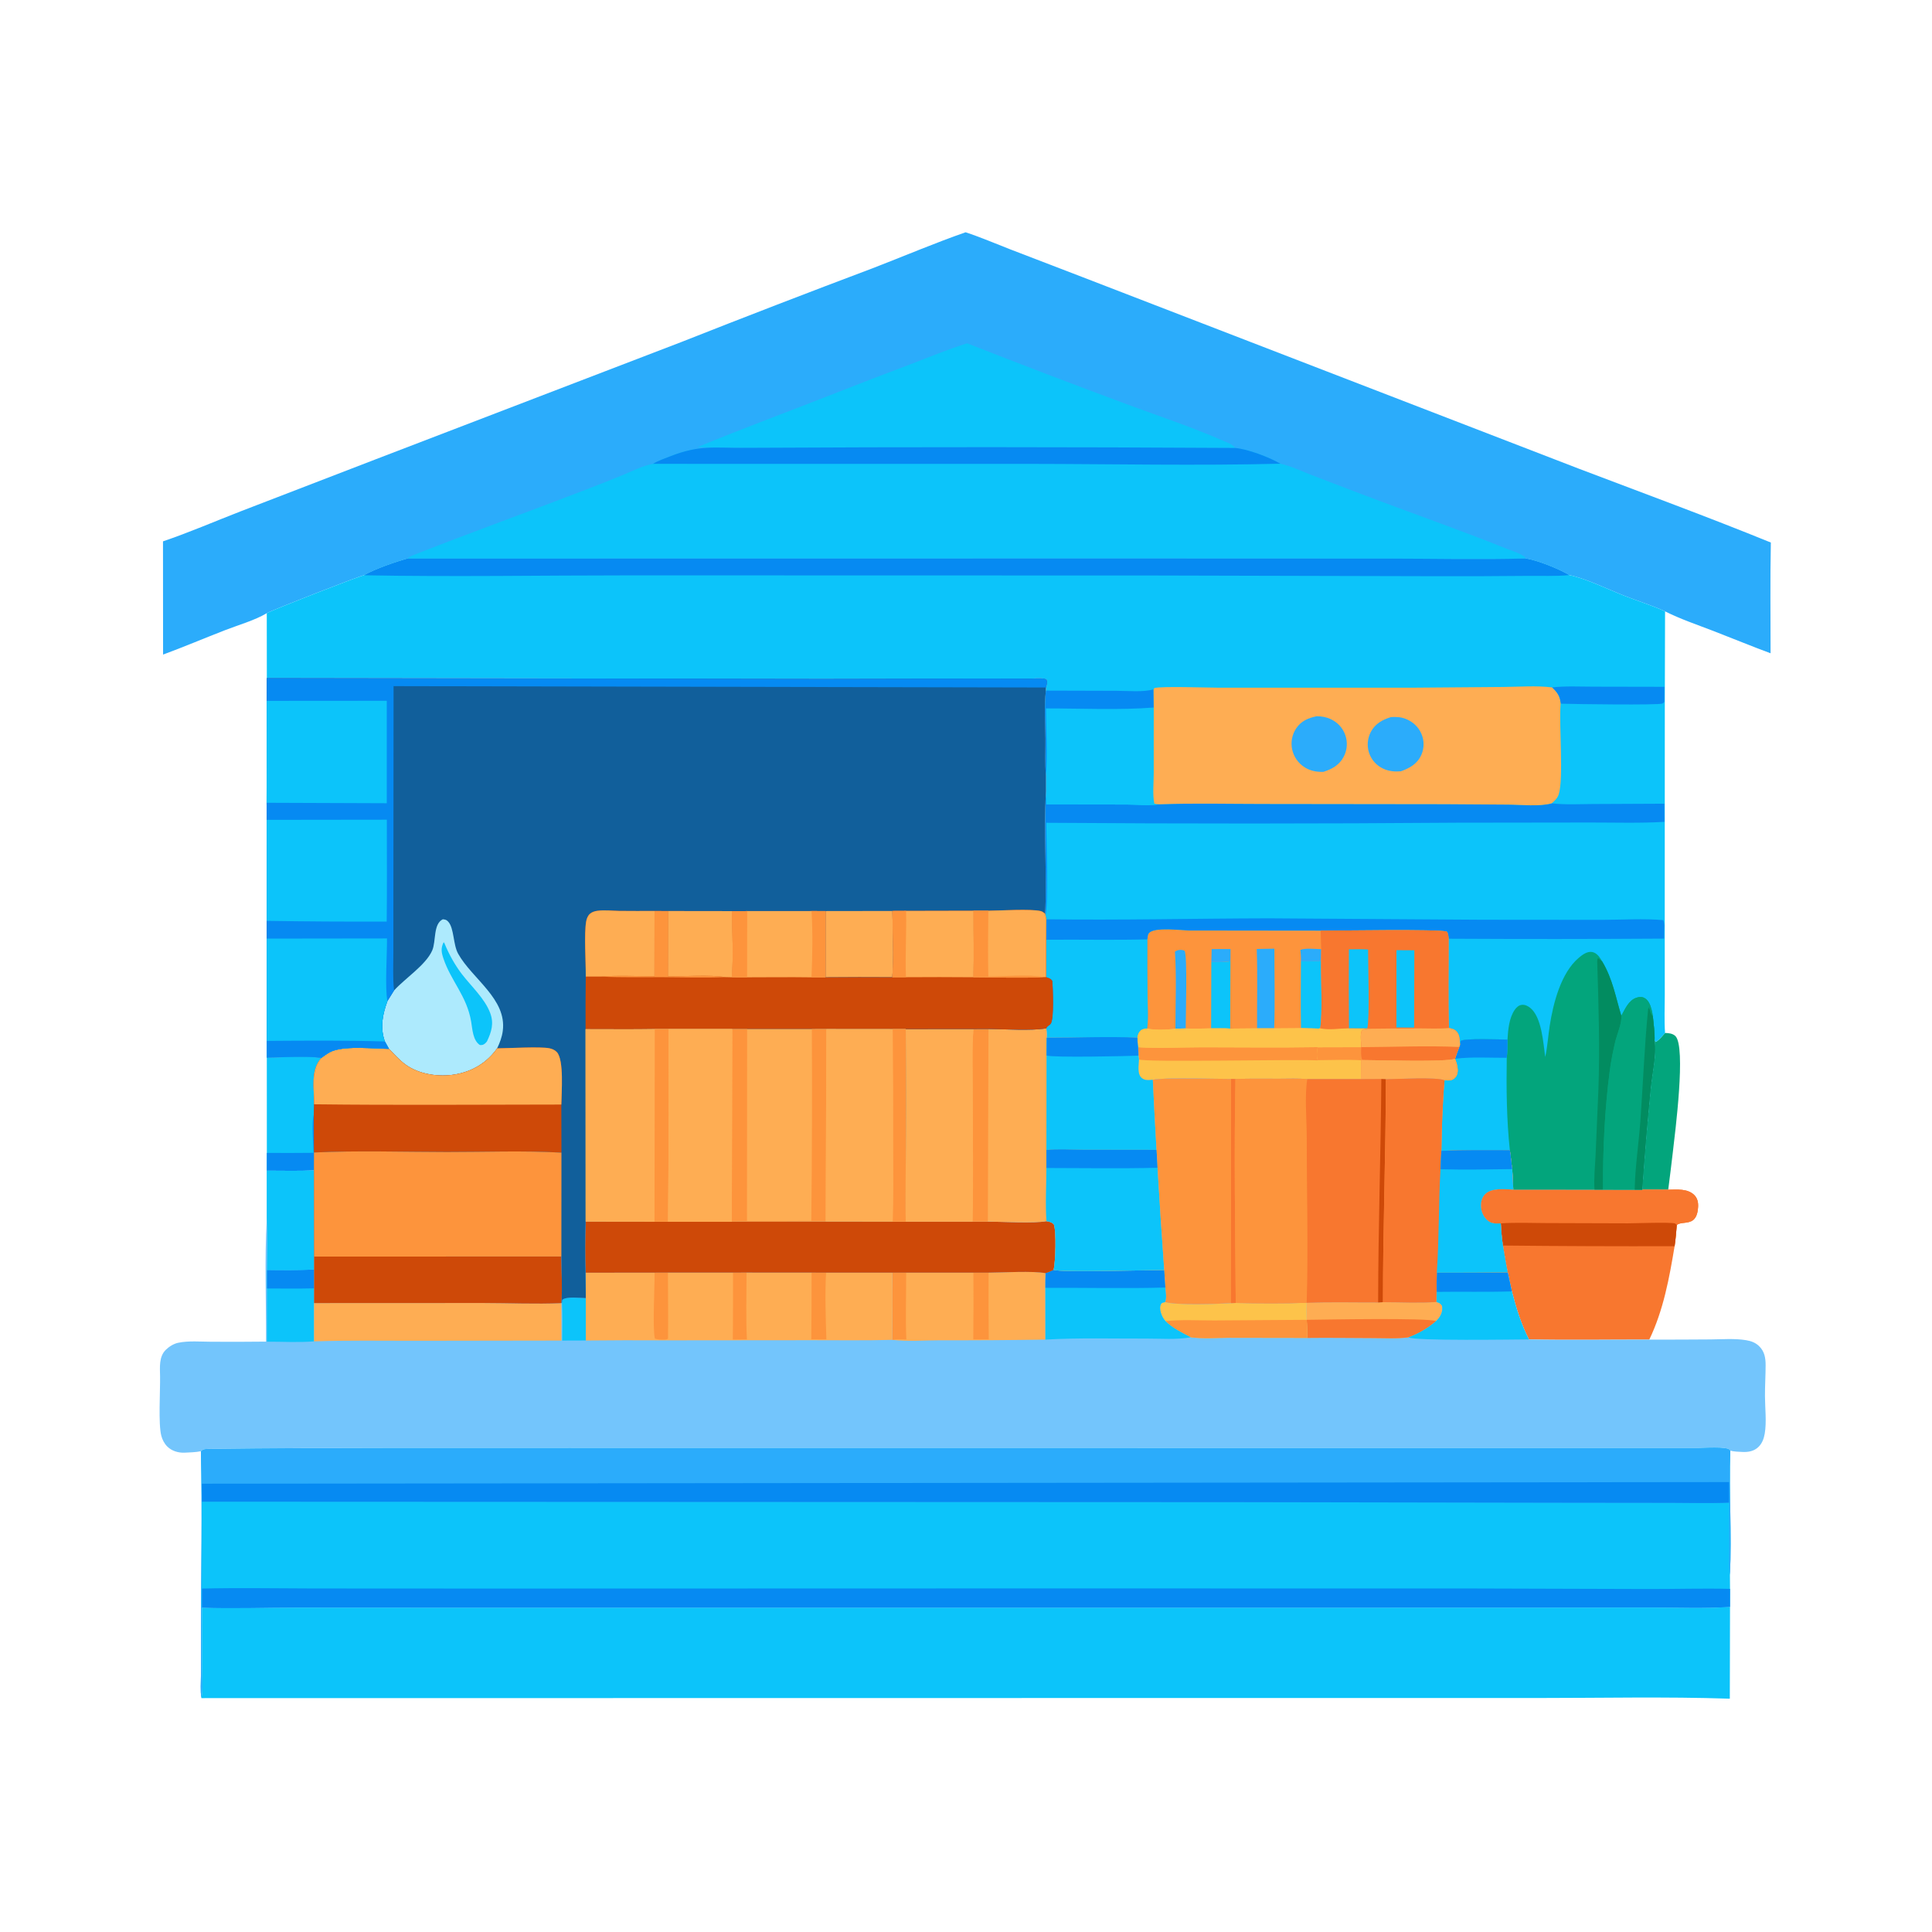 <svg width="1024" height="1024" viewBox="0 0 1024 1024" fill="none" xmlns="http://www.w3.org/2000/svg">
<path d="M882.515 547.484C884.376 547.537 886.548 547.737 887.971 549.111C893.761 554.694 887.785 600.622 886.668 610.403C885.886 617.128 885.06 623.847 884.19 630.56L870.445 630.537C871.676 612.46 873.19 594.408 874.987 576.379C875.714 568.654 878.07 559.238 876.949 551.629L877.744 552.218C879.633 550.93 881.017 549.189 882.515 547.484Z" fill="#03A57C"/>
<path d="M141.415 560.508C150.832 560.466 161.077 559.603 170.405 560.673C164.351 567.192 166.642 577.05 166.454 585.295L166.331 590.6L166.422 610.838L166.409 620.354C158.095 620.69 149.727 620.494 141.405 620.475L141.431 611.062L141.415 560.508Z" fill="#0CC4FA"/>
<path d="M166.178 611.019C166.049 605.658 165.043 595.434 166.331 590.6L166.422 610.838L166.409 620.354C158.095 620.69 149.727 620.494 141.405 620.475L141.431 611.062C149.68 611.125 157.929 611.11 166.178 611.019Z" fill="#068AF2"/>
<path d="M884.19 630.56C888.698 630.49 894.472 629.877 897.988 633.374C899.699 635.076 900.163 637.326 900.037 639.665C899.908 642.031 899.416 644.94 897.521 646.561C894.904 648.799 890.499 647.566 888.728 649.335C888.427 653.078 888.124 656.797 887.575 660.513C884.765 677.396 881.649 694.471 874.156 710.022C852.905 709.975 831.6 710.37 810.357 709.915C806.141 701.71 803.629 693.34 801.301 684.465L799.13 674.394C798.147 669.675 797.386 664.913 796.584 660.16C795.979 656.251 795.664 652.351 795.448 648.404C795.294 648.416 795.14 648.433 794.985 648.441C792.278 648.578 790.091 648.527 788.043 646.545C786.009 644.577 784.91 641.714 784.891 638.906C784.876 636.625 785.638 634.301 787.344 632.723C790.904 629.429 797.557 630.387 802.066 630.47L845.112 630.512L849.603 630.517L866.423 630.541L870.445 630.537L884.19 630.56Z" fill="#F8772F"/>
<path d="M884.19 630.56C888.698 630.49 894.472 629.877 897.988 633.374C899.699 635.076 900.163 637.326 900.037 639.665C899.908 642.031 899.416 644.94 897.521 646.561C894.904 648.799 890.499 647.566 888.728 649.335C888.427 653.078 888.124 656.797 887.575 660.513C857.244 660.602 826.913 660.485 796.584 660.16C795.979 656.251 795.664 652.351 795.448 648.404C795.294 648.416 795.14 648.433 794.985 648.441C792.278 648.578 790.091 648.527 788.043 646.545C786.009 644.577 784.91 641.714 784.891 638.906C784.876 636.625 785.638 634.301 787.344 632.723C790.904 629.429 797.557 630.387 802.066 630.47L845.112 630.512L849.603 630.517L866.423 630.541L870.445 630.537L884.19 630.56Z" fill="#F8772F"/>
<path d="M795.448 648.404C803.434 647.859 811.627 648.228 819.635 648.255L862.798 648.388C866.854 648.396 885 647.666 887.759 648.45C887.795 648.461 888.582 649.092 888.593 649.103C888.655 649.167 888.683 649.258 888.728 649.335C888.427 653.078 888.124 656.797 887.575 660.513C857.244 660.602 826.913 660.485 796.584 660.16C795.979 656.251 795.664 652.351 795.448 648.404Z" fill="#CE4908"/>
<path d="M107.021 852.112C123.691 852.666 140.514 852.062 157.201 852.056L257.355 852.113L568.018 852.112L798.704 852.084L875.535 852.017C889.253 851.995 903.271 852.588 916.947 851.697L916.838 900.341C882.671 899.209 848.241 899.991 814.052 899.983L626.956 899.976L106.758 900.042C107.641 894.884 107.071 888.768 107.064 883.525L107.021 852.112Z" fill="#0CC4FA"/>
<path d="M106.478 769.186C107.924 767.701 110.023 767.987 112.023 767.961C175.16 767.146 238.341 767.548 301.485 767.413L899.734 767.467C902.997 767.454 915.014 766.552 916.807 768.435C916.931 768.566 916.993 768.744 917.086 768.899C916.328 790.803 917.955 812.896 916.902 834.763L916.957 842.135L916.947 851.697C903.271 852.588 889.253 851.995 875.535 852.017L798.704 852.084L568.018 852.112L257.355 852.113L157.201 852.056C140.514 852.062 123.691 852.666 107.021 852.112L107.064 883.525C107.071 888.768 107.641 894.884 106.758 900.042C106.097 896.24 106.496 891.724 106.506 887.849L106.53 864.761C106.536 832.957 107.283 800.974 106.478 769.186Z" fill="#0CC4FA"/>
<path d="M107.001 841.975C126.539 841.517 146.133 841.881 165.677 841.923L256.31 841.971L513.133 841.901L775.57 841.91L873.312 842.204C887.831 842.249 902.455 841.772 916.957 842.135L916.947 851.697C903.271 852.588 889.253 851.995 875.535 852.017L798.704 852.084L568.018 852.112L257.355 852.113L157.201 852.056C140.514 852.062 123.691 852.666 107.021 852.112L107.001 841.975Z" fill="#068AF2"/>
<path d="M106.478 769.186C107.924 767.701 110.023 767.987 112.023 767.961C175.16 767.146 238.341 767.548 301.485 767.413L899.734 767.467C902.997 767.454 915.014 766.552 916.807 768.435C916.931 768.566 916.993 768.744 917.086 768.899C916.328 790.803 917.955 812.896 916.902 834.763C916.084 830.344 916.497 825.129 916.494 820.627L916.44 796.437C906.252 796.859 895.961 796.545 885.761 796.533L830.483 796.472L652.796 796.156L107.038 795.927L107.001 841.975L107.021 852.112L107.064 883.525C107.071 888.768 107.641 894.884 106.758 900.042C106.097 896.24 106.496 891.724 106.506 887.849L106.53 864.761C106.536 832.957 107.283 800.974 106.478 769.186Z" fill="#2BACFB"/>
<path d="M106.995 786.397L916.463 785.533L916.44 796.437C906.252 796.859 895.961 796.545 885.761 796.533L830.483 796.472L652.796 796.156L107.038 795.927L106.995 786.397Z" fill="#068AF2"/>
<path d="M511.789 123.11C519.712 125.709 527.513 129.078 535.295 132.099L573.958 146.953L702.673 196.644L836.768 248.397C870.736 261.314 904.923 273.847 938.582 287.552C938.174 307.096 938.462 326.7 938.439 346.251C928.315 342.501 918.356 338.382 908.289 334.492C899.695 331.172 890.746 328.175 882.517 324.036C875.679 320.882 868.059 318.558 861.016 315.795C852.419 312.422 840.492 306.578 831.762 304.815C825.822 301.385 815.378 297.172 808.694 295.998C784.299 296.662 759.758 296.08 735.345 296.059L599.181 296.007L215.903 296.059C209.221 297.961 198.88 301.557 192.9 304.906C190.306 305.309 143.376 323.677 141.395 325.019C134.982 328.818 126.409 331.239 119.413 333.954C108.408 338.225 97.505 342.858 86.434 346.94L86.391 286.928C100.258 282.233 113.863 276.324 127.524 271.027L198.972 243.496L360.977 181.339C394.69 168.022 428.507 154.979 462.43 142.209C478.865 135.892 495.167 128.894 511.789 123.11Z" fill="#2BACFB"/>
<path d="M512.605 181.963C541.043 193.124 569.585 204.012 598.23 214.629C615.012 220.846 632.19 226.52 648.572 233.731C650.639 234.642 653.348 235.469 654.608 237.432C568.156 236.909 481.704 236.885 395.251 237.362C386.76 236.92 378.247 237.389 369.766 236.965C393.926 226.966 418.489 217.937 442.819 208.364C455.878 203.203 468.983 198.163 482.136 193.244C492.206 189.37 502.313 185.185 512.605 181.963Z" fill="#0CC4FA"/>
<path d="M395.251 237.362C481.704 236.885 568.156 236.909 654.608 237.432C661.15 237.925 672.814 242.355 678.623 245.769C684.167 247.021 689.53 249.583 694.818 251.642L720.928 261.643C746.824 271.497 773.076 280.609 798.781 290.933C801.332 291.957 806.839 293.568 808.469 295.627C808.559 295.741 808.619 295.874 808.694 295.998C784.299 296.662 759.758 296.08 735.345 296.059L599.181 296.007L215.903 296.059C217.513 294.645 220.033 293.861 222.022 293.08C250.714 281.824 279.744 271.379 308.51 260.304C315.521 257.632 322.5 254.881 329.448 252.052C334.758 249.879 340.417 246.9 346.063 245.855C348.843 244.164 352.072 243.079 355.099 241.893C371.191 235.585 378.507 237.535 395.251 237.362Z" fill="#0CC4FA"/>
<path d="M395.251 237.362C481.704 236.885 568.156 236.909 654.608 237.432C661.15 237.925 672.814 242.355 678.623 245.769C634.448 246.89 590.024 245.916 545.824 245.867L346.063 245.855C348.843 244.164 352.072 243.079 355.099 241.893C371.191 235.585 378.507 237.535 395.251 237.362Z" fill="#068AF2"/>
<path d="M808.694 295.998C815.378 297.172 825.822 301.385 831.762 304.815C840.492 306.578 852.419 312.422 861.016 315.795C868.059 318.558 875.679 320.882 882.517 324.036L882.384 371.816L882.34 490.671L882.369 527.148C882.369 533.884 882.037 540.778 882.515 547.484C881.017 549.189 879.633 550.93 877.744 552.218L876.949 551.629C878.07 559.238 875.714 568.654 874.987 576.379C873.19 594.408 871.676 612.46 870.445 630.537L866.423 630.541L849.603 630.517L845.112 630.512L802.066 630.47C801.987 626.863 801.71 623.248 801.506 619.645C801.016 616.321 800.783 612.965 800.26 609.641C788.161 609.604 776.036 609.481 763.945 609.977C764.149 597.647 764.544 584.839 765.614 572.559C761.294 570.773 740.644 571.958 734.54 572.036L732.138 571.907L721.371 571.962L692.875 571.976C687.925 571.513 682.716 571.774 677.739 571.771C670.102 571.766 662.437 571.634 654.804 571.918L652.503 571.867C644.298 571.902 616.97 570.977 611.042 572.304C608.935 572.552 606.627 572.811 604.936 571.203C602.679 569.056 603.52 564.318 603.679 561.511L603.403 559.515C603.451 558.031 603.311 556.541 603.226 555.059C602.917 553.449 602.966 551.607 602.859 549.96C586.951 549.278 570.712 550.027 554.764 550.012C554.867 548.271 554.849 546.787 554.551 545.066C555.033 543.754 555.992 543.664 556.817 542.725C558.813 540.454 558.053 523.657 557.751 519.899C556.733 518.511 556.048 518.482 554.459 517.911L554.475 498.09L554.553 487.232L554.135 485.239L553.991 484.402C554.95 462.796 553.11 441.036 554.393 419.466L554.384 411.09C553.773 404.678 554.169 397.908 554.116 391.437C554.046 383.134 553.402 374.279 554.339 366.027L554.4 364.388C554.895 362.901 555.184 361.679 554.725 360.197C554.18 359.932 553.972 359.792 553.301 359.69C550.825 359.311 547.747 359.716 545.193 359.704L521.266 359.648L436.264 359.817L141.428 359.369L141.395 325.019C143.376 323.677 190.306 305.309 192.9 304.906C198.88 301.557 209.221 297.961 215.903 296.059L599.181 296.007L735.345 296.059C759.758 296.08 784.299 296.662 808.694 295.998Z" fill="#0CC4FA"/>
<path d="M822.601 364.343C829.796 363.527 837.371 363.941 844.62 363.949L882.17 364.023L882.169 371.972C881.847 372.272 881.594 372.67 881.202 372.872C879.331 373.836 833.613 373.189 827.761 372.975C827.567 372.968 827.373 372.957 827.18 372.948C826.725 368.878 825.496 367.161 822.601 364.343Z" fill="#068AF2"/>
<path d="M554.393 419.466C554.468 421.746 554.559 424.025 554.554 426.306L597.446 426.426C602.651 426.433 609.359 427.251 614.371 426.289C632.667 425.627 651.155 426.105 669.467 426.102L765.448 426.22L799.391 426.449C806.503 426.496 815.646 427.617 822.441 425.78C829.626 426.618 837.127 426.193 844.356 426.151L882.146 425.974L882.218 435.598C869.146 436.371 855.87 435.938 842.771 435.95L772.255 436.045C699.687 436.604 627.119 436.621 554.551 436.096C554.584 444.827 555.67 479.416 554.135 485.239L553.991 484.402C554.95 462.796 553.11 441.036 554.393 419.466Z" fill="#068AF2"/>
<path d="M554.339 366.027L591.672 366.135C597.675 366.118 605.706 366.992 611.429 365.369L611.511 374.996L611.503 409.905C611.506 414.917 610.83 421.041 611.801 425.926C612.692 426.144 613.453 426.285 614.371 426.289C609.359 427.251 602.651 426.433 597.446 426.426L554.554 426.306C554.559 424.025 554.468 421.746 554.393 419.466L554.384 411.09C553.773 404.678 554.169 397.908 554.116 391.437C554.046 383.134 553.402 374.279 554.339 366.027Z" fill="#0CC4FA"/>
<path d="M554.339 366.027L591.672 366.135C597.675 366.118 605.706 366.992 611.429 365.369L611.511 374.996C593.282 376.453 572.854 375.465 554.38 375.47C554.479 387.228 555.195 399.366 554.384 411.09C553.773 404.678 554.169 397.908 554.116 391.437C554.046 383.134 553.402 374.279 554.339 366.027Z" fill="#068AF2"/>
<path d="M554.553 487.232C593.872 487.769 633.177 486.818 672.494 486.734L785.728 487.484L849.196 487.539C859.789 487.533 871.107 486.724 881.626 487.701C881.911 488.689 882.102 489.531 882.15 490.559C882.069 492.869 881.995 495.171 882.025 497.483C843.948 497.734 805.87 497.751 767.793 497.535C767.682 496.114 767.685 494.986 766.833 493.775C763.083 492.355 707.925 493.309 699.972 493.283L690.337 493.276L630.203 493.202C625.559 493.099 612.141 491.337 609.066 494.491C608.377 495.198 608.287 496.907 608.157 497.885C608.101 507.94 608.13 517.994 608.245 528.048C608.284 533.574 608.797 539.689 608.018 545.162C606.655 545.324 605.246 545.438 604.271 546.544C603.397 547.534 603.096 548.703 602.859 549.96C586.951 549.278 570.712 550.027 554.764 550.012C554.867 548.271 554.849 546.787 554.551 545.066C555.033 543.754 555.992 543.664 556.817 542.725C558.813 540.454 558.053 523.657 557.751 519.899C556.733 518.511 556.048 518.482 554.459 517.911L554.475 498.09L554.553 487.232Z" fill="#068AF2"/>
<path d="M554.475 498.09C572.357 497.913 590.286 498.346 608.157 497.885C608.101 507.94 608.13 517.994 608.245 528.048C608.284 533.574 608.797 539.689 608.018 545.162C606.655 545.324 605.246 545.438 604.271 546.544C603.397 547.534 603.096 548.703 602.859 549.96C586.951 549.278 570.712 550.027 554.764 550.012C554.867 548.271 554.849 546.787 554.551 545.066C555.033 543.754 555.992 543.664 556.817 542.725C558.813 540.454 558.053 523.657 557.751 519.899C556.733 518.511 556.048 518.482 554.459 517.911L554.475 498.09Z" fill="#0CC4FA"/>
<path d="M808.694 295.998C815.378 297.172 825.822 301.385 831.762 304.815C824.512 305.521 816.81 305.139 809.512 305.23C792.953 305.397 776.394 305.455 759.835 305.402L610.68 305.02L334.415 304.955C287.274 304.95 240.024 305.804 192.9 304.906C198.88 301.557 209.221 297.961 215.903 296.059L599.181 296.007L735.345 296.059C759.758 296.08 784.299 296.662 808.694 295.998Z" fill="#068AF2"/>
<path d="M818.996 560.239C820.206 554.807 820.535 549.071 821.397 543.556C823.22 531.9 827.283 515.703 836.716 507.71C838.578 506.132 841.183 504.124 843.8 504.572C846.476 505.031 847.964 507.479 849.221 509.622C854.77 518.965 856.269 528.273 859.346 538.435C861.212 534.927 863.294 530.043 867.482 528.769C868.744 528.385 870.094 528.257 871.33 528.824C873.697 529.91 874.751 532.739 875.357 535.069C875.67 536.272 875.892 537.457 876.049 538.689C876.425 542.909 877.164 547.404 876.949 551.629C878.07 559.238 875.714 568.654 874.987 576.379C873.19 594.408 871.676 612.46 870.445 630.537L866.423 630.541L849.603 630.517L845.112 630.512L802.066 630.47C801.987 626.863 801.71 623.248 801.506 619.645C801.016 616.321 800.783 612.965 800.26 609.641C788.161 609.604 776.036 609.481 763.945 609.977C764.149 597.647 764.544 584.839 765.614 572.559C766.803 572.633 768.108 572.775 769.264 572.424C770.455 572.061 771.531 571.124 772.066 570.001C773.318 567.373 772.18 563.699 771.186 561.159C771.833 559.041 772.612 557.003 773.416 554.941L773.832 553.841L774.144 551.767C776.01 550.148 795.604 550.995 799.009 551C799.297 545.89 799.838 539.548 802.835 535.227C803.755 533.902 804.966 532.755 806.652 532.587C808.247 532.428 809.771 533.177 810.99 534.135C817.189 539.01 817.964 552.94 818.996 560.239Z" fill="#03A57C"/>
<path d="M845.112 630.512C844.715 624.634 845.417 618.352 845.683 612.456L847.189 577.509C848.013 555.046 847.267 532.584 846.572 510.141C846.542 509.172 846.584 508.635 846.987 507.741C847.714 508.407 848.452 509.005 849.221 509.622C854.77 518.965 856.269 528.273 859.346 538.435C859.684 542.331 856.989 548.372 856.061 552.334C854.914 557.233 853.911 562.252 853.25 567.244C850.506 587.969 849.549 609.592 849.603 630.517L845.112 630.512Z" fill="#028C60"/>
<path d="M773.832 553.841L774.144 551.767C776.01 550.148 795.604 550.995 799.009 551C798.964 554.212 799.047 557.469 798.613 560.656C798.372 576.985 798.509 593.382 800.26 609.641C788.161 609.604 776.036 609.481 763.945 609.977C764.149 597.647 764.544 584.839 765.614 572.559C766.803 572.633 768.108 572.775 769.264 572.424C770.455 572.061 771.531 571.124 772.066 570.001C773.318 567.373 772.18 563.699 771.186 561.159C771.833 559.041 772.612 557.003 773.416 554.941L773.832 553.841Z" fill="#0CC4FA"/>
<path d="M773.832 553.841L774.144 551.767C776.01 550.148 795.604 550.995 799.009 551C798.964 554.212 799.047 557.469 798.613 560.656C789.669 560.701 780.04 560.059 771.186 561.159C771.833 559.041 772.612 557.003 773.416 554.941L773.832 553.841Z" fill="#068AF2"/>
<path d="M859.346 538.435C861.212 534.927 863.294 530.043 867.482 528.769C868.744 528.385 870.094 528.257 871.33 528.824C873.697 529.91 874.751 532.739 875.357 535.069C875.67 536.272 875.892 537.457 876.049 538.689C876.425 542.909 877.164 547.404 876.949 551.629C878.07 559.238 875.714 568.654 874.987 576.379C873.19 594.408 871.676 612.46 870.445 630.537L866.423 630.541L849.603 630.517C849.549 609.592 850.506 587.969 853.25 567.244C853.911 562.252 854.914 557.233 856.061 552.334C856.989 548.372 859.684 542.331 859.346 538.435Z" fill="#03A57C"/>
<path d="M866.423 630.541C866.647 618.47 868.572 605.986 869.45 593.907C870.884 574.164 871.571 554.219 873.58 534.558L874.291 533.991L873.775 533.756C873.924 534.007 874.126 534.233 874.221 534.509C874.777 536.111 874.65 536.758 875.746 538.28C875.845 538.417 875.948 538.552 876.049 538.689C876.425 542.909 877.164 547.404 876.949 551.629C878.07 559.238 875.714 568.654 874.987 576.379C873.19 594.408 871.676 612.46 870.445 630.537L866.423 630.541Z" fill="#028C60"/>
<path d="M608.157 497.885C608.287 496.907 608.377 495.198 609.066 494.491C612.141 491.337 625.559 493.099 630.203 493.202L690.337 493.276L699.972 493.283C707.925 493.309 763.083 492.355 766.833 493.775C767.685 494.986 767.682 496.114 767.793 497.535C767.842 513.282 767.486 529.137 767.956 544.87C770.176 545.39 771.56 545.694 772.784 547.785C773.695 549.342 773.746 552.042 773.832 553.841L773.416 554.941C772.612 557.003 771.833 559.041 771.186 561.159C772.18 563.699 773.318 567.373 772.066 570.001C771.531 571.124 770.455 572.061 769.264 572.424C768.108 572.775 766.803 572.633 765.614 572.559C761.294 570.773 740.644 571.958 734.54 572.036L732.138 571.907L721.371 571.962L692.875 571.976C687.925 571.513 682.716 571.774 677.739 571.771C670.102 571.766 662.437 571.634 654.804 571.918L652.503 571.867C644.298 571.902 616.97 570.977 611.042 572.304C608.935 572.552 606.627 572.811 604.936 571.203C602.679 569.056 603.52 564.318 603.679 561.511L603.403 559.515C603.451 558.031 603.311 556.541 603.226 555.059C602.917 553.449 602.966 551.607 602.859 549.96C603.096 548.703 603.397 547.534 604.271 546.544C605.246 545.438 606.655 545.324 608.018 545.162C608.797 539.689 608.284 533.574 608.245 528.048C608.13 517.994 608.101 507.94 608.157 497.885Z" fill="#FD943C"/>
<path d="M642.208 503.043L652.201 503.003L652.16 509.462C648.847 510.124 645.393 509.912 642.03 509.894L642.208 503.043Z" fill="#2BACFB"/>
<path d="M700.267 503.067L700.19 509.487L689.523 509.522C689.592 507.471 689.436 505.495 689.237 503.454C692.085 502.38 697.148 503.044 700.267 503.067Z" fill="#2BACFB"/>
<path d="M622.747 504.393C623.888 503.59 625.065 503.32 626.506 503.509C627.165 503.596 627.325 503.706 627.862 503.95C629.444 506.576 628.44 539.619 628.438 545.116L622.993 545.224C623.021 531.719 623.636 517.853 622.747 504.393Z" fill="#2BACFB"/>
<path d="M642.03 509.894C645.393 509.912 648.847 510.124 652.16 509.462L652.031 545.181C648.689 544.98 645.27 545.09 641.918 545.06L642.03 509.894Z" fill="#0CC4FA"/>
<path d="M689.523 509.522L700.19 509.487C700.08 518.115 701.037 537.574 699.736 545.034L698.916 545.18L689.561 544.978C689.305 533.177 689.516 521.328 689.523 509.522Z" fill="#0CC4FA"/>
<path d="M666.099 502.987L675.456 502.813C675.439 516.865 675.834 531.046 675.343 545.081L666.274 545.056C666.194 531.064 666.59 516.961 666.099 502.987Z" fill="#2BACFB"/>
<path d="M689.561 544.978L698.916 545.18L699.736 545.034C704.345 545.965 710.248 545.11 714.992 544.985L724.677 545.033L725.076 545.264C723.341 545.442 722.805 545.181 721.639 546.544C720.831 549.31 721.544 552.178 721.441 555.024C721.407 557.091 721.091 559.547 721.863 561.486L722.418 561.86L721.465 561.962L721.371 571.962L692.875 571.976C687.925 571.513 682.716 571.774 677.739 571.771C670.102 571.766 662.437 571.634 654.804 571.918L652.503 571.867C644.298 571.902 616.97 570.977 611.042 572.304C608.935 572.552 606.627 572.811 604.936 571.203C602.679 569.056 603.52 564.318 603.679 561.511L603.403 559.515C603.451 558.031 603.311 556.541 603.226 555.059C602.917 553.449 602.966 551.607 602.859 549.96C603.096 548.703 603.397 547.534 604.271 546.544C605.246 545.438 606.655 545.324 608.018 545.162C611.976 546.068 618.983 545.819 622.993 545.224L628.438 545.116C632.903 545.36 637.446 545.125 641.918 545.06C645.27 545.09 648.689 544.98 652.031 545.181L666.274 545.056L675.343 545.081L689.561 544.978Z" fill="#FDC34A"/>
<path d="M698.419 555.083L721.441 555.024C721.407 557.091 721.091 559.547 721.863 561.486L722.418 561.86L721.465 561.962C713.853 561.522 706.037 561.899 698.403 561.92C697.712 559.897 697.957 557.148 698.419 555.083Z" fill="#FD943C"/>
<path d="M698.115 555.004L698.419 555.083C697.957 557.148 697.712 559.897 698.403 561.92L698.162 562.026C686.819 561.357 606.287 563.187 603.679 561.511L603.403 559.515C603.451 558.031 603.311 556.541 603.226 555.059C614.461 555.796 626.211 555.075 637.496 555.079C657.693 555.086 677.922 555.354 698.115 555.004Z" fill="#FD943C"/>
<path d="M689.561 544.978L698.916 545.18L699.736 545.034C704.345 545.965 710.248 545.11 714.992 544.985L724.677 545.033L725.076 545.264C723.341 545.442 722.805 545.181 721.639 546.544C720.831 549.31 721.544 552.178 721.441 555.024L698.419 555.083L698.115 555.004C677.922 555.354 657.693 555.086 637.496 555.079C626.211 555.075 614.461 555.796 603.226 555.059C602.917 553.449 602.966 551.607 602.859 549.96C603.096 548.703 603.397 547.534 604.271 546.544C605.246 545.438 606.655 545.324 608.018 545.162C611.976 546.068 618.983 545.819 622.993 545.224L628.438 545.116C632.903 545.36 637.446 545.125 641.918 545.06C645.27 545.09 648.689 544.98 652.031 545.181L666.274 545.056L675.343 545.081L689.561 544.978Z" fill="#FDC34A"/>
<path d="M699.972 493.283C707.925 493.309 763.083 492.355 766.833 493.775C767.685 494.986 767.682 496.114 767.793 497.535C767.842 513.282 767.486 529.137 767.956 544.87C770.176 545.39 771.56 545.694 772.784 547.785C773.695 549.342 773.746 552.042 773.832 553.841L773.416 554.941C772.612 557.003 771.833 559.041 771.186 561.159C772.18 563.699 773.318 567.373 772.066 570.001C771.531 571.124 770.455 572.061 769.264 572.424C768.108 572.775 766.803 572.633 765.614 572.559C761.294 570.773 740.644 571.958 734.54 572.036L732.138 571.907L721.371 571.962L721.465 561.962L722.418 561.86L721.863 561.486C721.091 559.547 721.407 557.091 721.441 555.024C721.544 552.178 720.831 549.31 721.639 546.544C722.805 545.181 723.341 545.442 725.076 545.264L724.677 545.033L714.992 544.985C710.248 545.11 704.345 545.965 699.736 545.034C701.037 537.574 700.08 518.115 700.19 509.487L700.267 503.067L699.972 493.283Z" fill="#F8772F"/>
<path d="M740.155 503.613L749.631 503.667L749.514 544.642L740.125 544.601L740.155 503.613Z" fill="#0CC4FA"/>
<path d="M714.942 503.157C718.31 503.164 721.754 503.028 725.111 503.26C725.081 511.082 726.045 539.677 724.677 545.033L714.992 544.985C714.859 531.042 714.843 517.1 714.942 503.157Z" fill="#0CC4FA"/>
<path d="M767.956 544.87C770.176 545.39 771.56 545.694 772.784 547.785C773.695 549.342 773.746 552.042 773.832 553.841L773.416 554.941C772.612 557.003 771.833 559.041 771.186 561.159C772.18 563.699 773.318 567.373 772.066 570.001C771.531 571.124 770.455 572.061 769.264 572.424C768.108 572.775 766.803 572.633 765.614 572.559C761.294 570.773 740.644 571.958 734.54 572.036L732.138 571.907L721.371 571.962L721.465 561.962L722.418 561.86L721.863 561.486C721.091 559.547 721.407 557.091 721.441 555.024C721.544 552.178 720.831 549.31 721.639 546.544C722.805 545.181 723.341 545.442 725.076 545.264C733.962 545.149 742.848 545.08 751.734 545.059C757.068 545.053 762.662 545.383 767.956 544.87Z" fill="#FEAD53"/>
<path d="M721.441 555.024C738.655 554.967 756.246 554.12 773.416 554.941C772.612 557.003 771.833 559.041 771.186 561.159C766.234 563.032 730.782 561.866 722.418 561.86L721.863 561.486C721.091 559.547 721.407 557.091 721.441 555.024Z" fill="#F8772F"/>
<path d="M771.186 561.159C772.18 563.699 773.318 567.373 772.066 570.001C771.531 571.124 770.455 572.061 769.264 572.424C768.108 572.775 766.803 572.633 765.614 572.559C761.294 570.773 740.644 571.958 734.54 572.036L732.138 571.907L721.371 571.962L721.465 561.962L722.418 561.86C730.782 561.866 766.234 563.032 771.186 561.159Z" fill="#FEAD53"/>
<path d="M611.429 365.369L611.833 364.696C615.559 363.612 639.732 364.487 645.645 364.491L749.51 364.486L796.927 364.109C805.299 364.033 814.322 363.299 822.601 364.343C825.496 367.161 826.725 368.878 827.18 372.948L827.136 373.473C826.294 384.67 828.783 412.644 826.194 420.891C825.5 423.101 824.149 424.292 822.441 425.78C815.646 427.617 806.503 426.496 799.391 426.449L765.448 426.22L669.467 426.102C651.155 426.105 632.667 425.627 614.371 426.289C613.453 426.285 612.692 426.144 611.801 425.926C610.83 421.041 611.506 414.917 611.503 409.905L611.511 374.996L611.429 365.369Z" fill="#FEAD53"/>
<path d="M737.288 380.061C740.028 379.94 742.35 379.988 744.965 380.988C748.756 382.436 751.843 385.266 753.411 389.035C753.596 389.47 753.759 389.913 753.899 390.365C754.04 390.816 754.157 391.274 754.25 391.737C754.343 392.201 754.413 392.668 754.459 393.138C754.505 393.609 754.527 394.081 754.524 394.554C754.522 395.027 754.496 395.498 754.445 395.968C754.394 396.438 754.32 396.904 754.222 397.367C754.124 397.83 754.003 398.286 753.858 398.736C753.713 399.186 753.546 399.628 753.357 400.061C751.184 404.912 747.249 407.063 742.518 408.801C739.271 409.083 736.221 408.824 733.218 407.443C732.774 407.242 732.341 407.018 731.92 406.773C731.499 406.527 731.091 406.26 730.697 405.972C730.304 405.684 729.926 405.376 729.564 405.049C729.202 404.722 728.858 404.377 728.532 404.014C728.206 403.651 727.9 403.273 727.613 402.879C727.326 402.484 727.06 402.076 726.815 401.654C726.57 401.232 726.348 400.799 726.148 400.354C725.948 399.909 725.772 399.455 725.619 398.992C725.472 398.54 725.348 398.082 725.247 397.617C725.146 397.152 725.068 396.684 725.013 396.211C724.958 395.738 724.928 395.264 724.921 394.789C724.914 394.314 724.93 393.839 724.971 393.365C725.011 392.891 725.075 392.42 725.162 391.953C725.249 391.485 725.36 391.023 725.494 390.567C725.627 390.11 725.783 389.662 725.961 389.221C726.14 388.78 726.34 388.349 726.561 387.928C728.858 383.584 732.744 381.441 737.288 380.061Z" fill="#2BACFB"/>
<path d="M697.891 379.613C700.459 379.649 702.806 380.018 705.159 381.085C708.846 382.756 711.673 385.732 713.022 389.563C713.186 390.025 713.326 390.494 713.441 390.971C713.557 391.447 713.648 391.928 713.715 392.414C713.782 392.9 713.824 393.388 713.841 393.877C713.858 394.367 713.849 394.857 713.816 395.346C713.783 395.835 713.726 396.322 713.643 396.805C713.56 397.288 713.453 397.766 713.322 398.238C713.191 398.711 713.036 399.175 712.857 399.631C712.678 400.088 712.477 400.534 712.252 400.97C709.907 405.551 706.024 407.633 701.329 409.123C697.8 409.152 694.638 408.649 691.588 406.748C691.165 406.485 690.757 406.202 690.362 405.899C689.967 405.596 689.589 405.273 689.227 404.932C688.864 404.591 688.52 404.233 688.194 403.857C687.867 403.482 687.56 403.091 687.273 402.684C686.986 402.278 686.719 401.859 686.474 401.426C686.228 400.993 686.004 400.549 685.803 400.094C685.602 399.639 685.425 399.174 685.27 398.701C685.115 398.228 684.984 397.749 684.877 397.263C684.772 396.784 684.692 396.3 684.636 395.813C684.58 395.325 684.549 394.836 684.542 394.346C684.535 393.855 684.554 393.365 684.597 392.876C684.64 392.387 684.708 391.902 684.8 391.42C684.892 390.938 685.008 390.462 685.149 389.992C685.289 389.522 685.453 389.06 685.64 388.606C685.827 388.153 686.036 387.71 686.268 387.277C686.5 386.844 686.753 386.425 687.027 386.018C689.695 382.074 693.426 380.544 697.891 379.613Z" fill="#2BACFB"/>
<path d="M141.428 359.369L436.264 359.817L521.266 359.648L545.193 359.704C547.747 359.716 550.825 359.311 553.301 359.69C553.972 359.792 554.18 359.932 554.725 360.197C555.184 361.679 554.895 362.901 554.4 364.388L554.339 366.027C553.402 374.279 554.046 383.134 554.116 391.437C554.169 397.908 553.773 404.678 554.384 411.09L554.393 419.466C553.11 441.036 554.95 462.796 553.991 484.402L554.135 485.239L554.553 487.232L554.475 498.09L554.459 517.911C556.048 518.482 556.733 518.511 557.751 519.899C558.053 523.657 558.813 540.454 556.817 542.725C555.992 543.664 555.033 543.754 554.551 545.066C554.849 546.787 554.867 548.271 554.764 550.012C570.712 550.027 586.951 549.278 602.859 549.96C602.966 551.607 602.917 553.449 603.226 555.059C603.311 556.541 603.451 558.031 603.403 559.515L603.679 561.511C603.52 564.318 602.679 569.056 604.936 571.203C606.627 572.811 608.935 572.552 611.042 572.304C616.97 570.977 644.298 571.902 652.503 571.867L654.804 571.918C662.437 571.634 670.102 571.766 677.739 571.771C682.716 571.774 687.925 571.513 692.875 571.976L721.371 571.962L732.138 571.907L734.54 572.036C740.644 571.958 761.294 570.773 765.614 572.559C764.544 584.839 764.149 597.647 763.945 609.977C776.036 609.481 788.161 609.604 800.26 609.641C800.783 612.965 801.016 616.321 801.506 619.645C801.71 623.248 801.987 626.863 802.066 630.47C797.557 630.387 790.904 629.429 787.344 632.723C785.638 634.301 784.876 636.625 784.891 638.906C784.91 641.714 786.009 644.577 788.043 646.545C790.091 648.527 792.278 648.578 794.985 648.441C795.14 648.433 795.294 648.416 795.448 648.404C795.664 652.351 795.979 656.251 796.584 660.16C797.386 664.913 798.147 669.675 799.13 674.394L801.301 684.465C803.629 693.34 806.141 701.71 810.357 709.915C831.6 710.37 852.905 709.975 874.156 710.022C884.966 710.044 895.776 710.011 906.586 709.923C912.747 709.887 919.497 709.309 925.581 710.344C928.123 710.777 930.361 711.588 932.258 713.383C935.251 716.216 935.818 719.691 935.814 723.643C935.809 729.082 935.446 734.513 935.47 739.954C935.497 746.285 936.395 753.61 935.354 759.799C934.914 762.415 933.995 764.976 932.063 766.868C929.704 769.179 926.644 769.724 923.461 769.563C921.41 769.459 919.075 769.399 917.086 768.899C916.993 768.744 916.931 768.566 916.807 768.435C915.014 766.552 902.997 767.454 899.734 767.467L301.485 767.413C238.341 767.548 175.16 767.146 112.023 767.961C110.023 767.987 107.924 767.701 106.478 769.186C103.761 769.725 100.572 769.84 97.789 769.947C94.483 770.074 91.041 769.065 88.662 766.688C87.103 765.129 86.043 763.086 85.489 760.962C83.854 754.682 84.966 737.358 84.841 729.505C84.765 724.711 84.16 719.043 87.9 715.41C89.669 713.692 92.044 712.2 94.478 711.692C99.959 710.546 106.368 711.143 111.947 711.15C121.634 711.218 131.32 711.195 141.007 711.081C141.105 689.472 140.164 667.53 141.413 645.972L141.405 620.475C149.727 620.494 158.095 620.69 166.409 620.354L166.422 610.838L166.331 590.6L166.454 585.295C166.642 577.05 164.351 567.192 170.405 560.673C161.077 559.603 150.832 560.466 141.415 560.508L141.391 551.692L141.369 497.483L141.367 488.062L141.36 434.54L141.302 425.488L141.369 371.476L141.428 359.369Z" fill="#73C5FC"/>
<path d="M297.847 690.476L298.024 688.935C300.222 687.028 307.5 688 310.496 688.018L310.513 710.497L297.982 710.541C298.048 703.874 298.205 697.134 297.847 690.476Z" fill="#0CC4FA"/>
<path d="M141.53 673.13C149.811 673.239 158.189 673.329 166.456 672.863L166.468 682.857L166.452 690.657L166.458 710.947C158.31 711.637 149.676 711.092 141.473 711.12L141.521 682.934L141.53 673.13Z" fill="#0CC4FA"/>
<path d="M141.53 673.13C149.811 673.239 158.189 673.329 166.456 672.863L166.468 682.857C158.165 683.062 149.829 682.924 141.521 682.934L141.53 673.13Z" fill="#068AF2"/>
<path d="M733.001 690.176C742.319 690.161 751.996 690.712 761.27 690.064C762.886 690.607 763.203 690.59 764.259 692.006C764.749 694.496 764.11 696.523 762.616 698.582C762.19 699.169 761.669 699.678 761.164 700.194C760.087 701.129 758.969 702.012 757.81 702.845C756.651 703.678 755.457 704.456 754.227 705.179C752.998 705.902 751.737 706.568 750.446 707.176C749.155 707.784 747.84 708.332 746.499 708.819C740.483 709.618 734.072 709.214 728.003 709.202C716.294 709.179 704.56 708.975 692.853 709.125C692.875 705.91 692.829 702.742 692.59 699.535C692.479 696.533 692.57 693.498 692.571 690.493C705.136 689.991 717.863 690.352 730.447 690.302L733.001 690.176Z" fill="#FEAD53"/>
<path d="M692.59 699.535C702.298 699.418 756.035 698.371 761.164 700.194C760.087 701.129 758.969 702.012 757.81 702.845C756.651 703.678 755.457 704.456 754.227 705.179C752.998 705.902 751.737 706.568 750.446 707.176C749.155 707.784 747.84 708.332 746.499 708.819C740.483 709.618 734.072 709.214 728.003 709.202C716.294 709.179 704.56 708.975 692.853 709.125C692.875 705.91 692.829 702.742 692.59 699.535Z" fill="#F8772F"/>
<path d="M141.405 620.475C149.727 620.494 158.095 620.69 166.409 620.354L166.457 665.996L166.456 672.863C158.189 673.329 149.811 673.239 141.53 673.13C141.601 664.127 141.936 654.955 141.413 645.972L141.405 620.475Z" fill="#0CC4FA"/>
<path d="M617.583 690.138C624.136 691.905 644.921 691.153 652.457 690.682L654.97 690.589C667.448 690.852 680.1 690.971 692.571 690.493C692.57 693.498 692.479 696.533 692.59 699.535C692.829 702.742 692.875 705.91 692.853 709.125L651.798 709.057C645.08 709.049 637.742 709.688 631.124 708.787C626.37 706.29 621.617 704.064 617.757 700.234C616.589 698.995 615.824 697.477 615.32 695.855C614.851 694.347 614.589 692.442 615.462 691.029C615.89 690.336 616.843 690.336 617.583 690.138Z" fill="#FDC34A"/>
<path d="M617.757 700.234C626.084 699.305 635.127 699.898 643.513 699.867L692.59 699.535C692.829 702.742 692.875 705.91 692.853 709.125L651.798 709.057C645.08 709.049 637.742 709.688 631.124 708.787C626.37 706.29 621.617 704.064 617.757 700.234Z" fill="#FD943C"/>
<path d="M761.53 674.565C774.064 674.586 786.597 674.529 799.13 674.394L801.301 684.465C803.629 693.34 806.141 701.71 810.357 709.915C802.572 709.946 749.677 710.816 746.499 708.819C747.84 708.332 749.155 707.784 750.446 707.176C751.737 706.568 752.998 705.902 754.227 705.179C755.457 704.456 756.651 703.678 757.81 702.845C758.969 702.012 760.087 701.129 761.164 700.194C761.669 699.678 762.19 699.169 762.616 698.582C764.11 696.523 764.749 694.496 764.259 692.006C763.203 690.59 762.886 690.607 761.27 690.064L761.357 684.724L761.53 674.565Z" fill="#0CC4FA"/>
<path d="M761.53 674.565C774.064 674.586 786.597 674.529 799.13 674.394L801.301 684.465C787.989 684.892 774.671 684.52 761.357 684.724L761.53 674.565Z" fill="#068AF2"/>
<path d="M558.417 673.076C562.916 674.506 608.106 673.148 617.08 673.162L617.693 682.42C617.876 684.719 618.475 687.982 617.583 690.138C616.843 690.336 615.89 690.336 615.462 691.029C614.589 692.442 614.851 694.347 615.32 695.855C615.824 697.477 616.589 698.995 617.757 700.234C621.617 704.064 626.37 706.29 631.124 708.787C623.798 710.166 615.243 709.455 607.76 709.481C589.915 709.542 571.814 708.99 554.004 710.016L553.972 682.569C553.957 679.971 554.002 677.403 554.139 674.807C555.626 674.441 557.024 673.703 558.417 673.076Z" fill="#0CC4FA"/>
<path d="M558.417 673.076C562.916 674.506 608.106 673.148 617.08 673.162L617.693 682.42C596.492 683.002 575.187 682.484 553.972 682.569C553.957 679.971 554.002 677.403 554.139 674.807C555.626 674.441 557.024 673.703 558.417 673.076Z" fill="#068AF2"/>
<path d="M166.452 690.657L256.014 690.618C269.768 690.624 283.861 691.29 297.575 690.696L297.594 710.52L219.621 710.641C201.918 710.638 184.153 710.364 166.458 710.947L166.452 690.657Z" fill="#FEAD53"/>
<path d="M515.925 674.533L523.973 674.522C531.642 674.484 547.445 673.503 554.139 674.807C554.002 677.403 553.957 679.971 553.972 682.569L554.004 710.016C535.543 710.299 517.08 710.417 498.616 710.369C490.307 710.363 481.132 711.114 472.935 710.154C472.983 698.291 473.203 686.401 472.935 674.541H480.278L515.925 674.533Z" fill="#FEAD53"/>
<path d="M472.935 674.541H480.278C480.349 686.28 479.861 698.206 480.38 709.92C477.939 709.916 475.34 709.727 472.935 710.154C472.983 698.291 473.203 686.401 472.935 674.541Z" fill="#FD943C"/>
<path d="M515.925 674.533L523.973 674.522C523.924 686.32 523.951 698.118 524.054 709.916L515.859 709.933C515.993 698.133 516.015 686.333 515.925 674.533Z" fill="#FD943C"/>
<path d="M166.457 665.996L297.546 665.995C297.601 674.152 298.098 682.569 297.575 690.696C283.861 691.29 269.768 690.624 256.014 690.618L166.452 690.657L166.468 682.857L166.456 672.863L166.457 665.996Z" fill="#CE4908"/>
<path d="M346.948 674.517L354.019 674.506L388.516 674.491L395.673 674.486L430.161 674.508L437.839 674.533L472.935 674.541C473.203 686.401 472.983 698.291 472.935 710.154C458.586 710.554 444.173 710.311 429.817 710.335L352.061 710.408C338.212 710.315 324.362 710.345 310.513 710.497L310.496 688.018L310.376 674.561L346.948 674.517Z" fill="#FEAD53"/>
<path d="M346.948 674.517L354.019 674.506C354.052 686.172 354.199 697.854 354.066 709.518C353.253 709.972 353.091 709.996 352.208 710.032C350.388 710.047 348.851 710.062 347.105 709.509C345.777 703.968 347.044 681.907 346.948 674.517Z" fill="#FD943C"/>
<path d="M388.516 674.491L395.673 674.486C395.713 686.281 395.249 698.153 395.881 709.931L388.401 709.974C388.567 698.151 388.488 686.315 388.516 674.491Z" fill="#FD943C"/>
<path d="M430.161 674.508L437.839 674.533C437.186 686.206 437.658 698.207 437.997 709.893L429.999 709.9C430.132 698.103 430.186 686.306 430.161 674.508Z" fill="#FD943C"/>
<path d="M437.649 647.434L473.174 647.472L480.058 647.471L515.452 647.469L523.589 647.474C531.517 647.511 547.799 648.502 554.638 647.25C556.42 647.617 557.108 647.626 558.506 648.844C560.004 652.13 559.457 669.306 558.417 673.076C557.024 673.703 555.626 674.441 554.139 674.807C547.445 673.503 531.642 674.484 523.973 674.522L515.925 674.533L480.278 674.541H472.935L437.839 674.533L430.161 674.508L395.673 674.486L388.516 674.491L354.019 674.506L346.948 674.517L310.376 674.561C310.077 665.529 310.089 656.498 310.411 647.467L346.903 647.517L354.056 647.499L387.871 647.484L437.649 647.434Z" fill="#CE4908"/>
<path d="M554.551 545.066C554.849 546.787 554.867 548.271 554.764 550.012C570.712 550.027 586.951 549.278 602.859 549.96C602.966 551.607 602.917 553.449 603.226 555.059C603.311 556.541 603.451 558.031 603.403 559.515L603.679 561.511C603.52 564.318 602.679 569.056 604.936 571.203C606.627 572.811 608.935 572.552 611.042 572.304C611.61 584.69 612.262 597.072 612.998 609.449C613.219 612.609 613.397 615.772 613.532 618.937C614.595 637.02 615.777 655.095 617.08 673.162C608.106 673.148 562.916 674.506 558.417 673.076C559.457 669.306 560.004 652.13 558.506 648.844C557.108 647.626 556.42 647.617 554.638 647.25C547.799 648.502 531.517 647.511 523.589 647.474L515.452 647.469L480.058 647.471C479.753 637.809 480.049 628.041 480.053 618.369C480.18 594.062 480.18 569.755 480.054 545.448L515.937 545.414L523.914 545.393C533.1 545.439 545.82 546.451 554.551 545.066Z" fill="#FEAD53"/>
<path d="M515.937 545.414L523.914 545.393L523.589 647.474L515.452 647.469C515.992 624.197 515.549 600.823 515.552 577.54C515.553 566.898 515.119 556.019 515.937 545.414Z" fill="#FD943C"/>
<path d="M554.764 550.012C570.712 550.027 586.951 549.278 602.859 549.96C602.966 551.607 602.917 553.449 603.226 555.059C603.311 556.541 603.451 558.031 603.403 559.515L603.679 561.511C603.52 564.318 602.679 569.056 604.936 571.203C606.627 572.811 608.935 572.552 611.042 572.304C611.61 584.69 612.262 597.072 612.998 609.449L574.368 609.397C567.897 609.39 561.019 608.884 554.609 609.519L554.685 559.425L554.764 550.012Z" fill="#0CC4FA"/>
<path d="M554.764 550.012C570.712 550.027 586.951 549.278 602.859 549.96C602.966 551.607 602.917 553.449 603.226 555.059C603.311 556.541 603.451 558.031 603.403 559.515C597.506 559.788 557.634 560.647 554.685 559.425L554.764 550.012Z" fill="#068AF2"/>
<path d="M480.054 545.448L515.937 545.414C515.119 556.019 515.553 566.898 515.552 577.54C515.549 600.823 515.992 624.197 515.452 647.469L480.058 647.471C479.753 637.809 480.049 628.041 480.053 618.369C480.18 594.062 480.18 569.755 480.054 545.448Z" fill="#FEAD53"/>
<path d="M554.609 609.519C561.019 608.884 567.897 609.39 574.368 609.397L612.998 609.449C613.219 612.609 613.397 615.772 613.532 618.937C614.595 637.02 615.777 655.095 617.08 673.162C608.106 673.148 562.916 674.506 558.417 673.076C559.457 669.306 560.004 652.13 558.506 648.844C557.108 647.626 556.42 647.617 554.638 647.25C553.982 638.045 554.598 628.328 554.6 619.065L554.609 609.519Z" fill="#0CC4FA"/>
<path d="M554.609 609.519C561.019 608.884 567.897 609.39 574.368 609.397L612.998 609.449C613.219 612.609 613.397 615.772 613.532 618.937C593.912 619.432 574.227 619.076 554.6 619.065L554.609 609.519Z" fill="#068AF2"/>
<path d="M654.804 571.918C662.437 571.634 670.102 571.766 677.739 571.771C682.716 571.774 687.925 571.513 692.875 571.976L721.371 571.962L732.138 571.907L734.54 572.036C740.644 571.958 761.294 570.773 765.614 572.559C764.544 584.839 764.149 597.647 763.945 609.977C776.036 609.481 788.161 609.604 800.26 609.641C800.783 612.965 801.016 616.321 801.506 619.645C801.71 623.248 801.987 626.863 802.066 630.47C797.557 630.387 790.904 629.429 787.344 632.723C785.638 634.301 784.876 636.625 784.891 638.906C784.91 641.714 786.009 644.577 788.043 646.545C790.091 648.527 792.278 648.578 794.985 648.441C795.14 648.433 795.294 648.416 795.448 648.404C795.664 652.351 795.979 656.251 796.584 660.16C797.386 664.913 798.147 669.675 799.13 674.394C786.597 674.529 774.064 674.586 761.53 674.565L761.357 684.724L761.27 690.064C751.996 690.712 742.319 690.161 733.001 690.176L730.447 690.302C717.863 690.352 705.136 689.991 692.571 690.493C680.1 690.971 667.448 690.852 654.97 690.589L652.457 690.682C644.921 691.153 624.136 691.905 617.583 690.138C618.475 687.982 617.876 684.719 617.693 682.42L617.08 673.162C615.777 655.095 614.595 637.02 613.532 618.937C613.397 615.772 613.219 612.609 612.998 609.449C612.262 597.072 611.61 584.69 611.042 572.304C616.97 570.977 644.298 571.902 652.503 571.867L654.804 571.918Z" fill="#FD943C"/>
<path d="M652.503 571.867L654.804 571.918C654.067 611.347 654.66 651.138 654.97 690.589L652.457 690.682L652.503 571.867Z" fill="#F8772F"/>
<path d="M654.804 571.918C662.437 571.634 670.102 571.766 677.739 571.771C682.716 571.774 687.925 571.513 692.875 571.976C691.413 580.836 692.624 593.939 692.612 603.397C692.576 632.383 693.47 661.53 692.571 690.493C680.1 690.971 667.448 690.852 654.97 690.589C654.66 651.138 654.067 611.347 654.804 571.918Z" fill="#FD943C"/>
<path d="M721.371 571.962L732.138 571.907L734.54 572.036C734.485 611.419 732.95 650.804 733.001 690.176L730.447 690.302C717.863 690.352 705.136 689.991 692.571 690.493C693.47 661.53 692.576 632.383 692.612 603.397C692.624 593.939 691.413 580.836 692.875 571.976L721.371 571.962Z" fill="#F8772F"/>
<path d="M732.138 571.907L734.54 572.036C734.485 611.419 732.95 650.804 733.001 690.176L730.447 690.302C730.468 650.836 731.858 611.372 732.138 571.907Z" fill="#CE4908"/>
<path d="M734.54 572.036C740.644 571.958 761.294 570.773 765.614 572.559C764.544 584.839 764.149 597.647 763.945 609.977C776.036 609.481 788.161 609.604 800.26 609.641C800.783 612.965 801.016 616.321 801.506 619.645C801.71 623.248 801.987 626.863 802.066 630.47C797.557 630.387 790.904 629.429 787.344 632.723C785.638 634.301 784.876 636.625 784.891 638.906C784.91 641.714 786.009 644.577 788.043 646.545C790.091 648.527 792.278 648.578 794.985 648.441C795.14 648.433 795.294 648.416 795.448 648.404C795.664 652.351 795.979 656.251 796.584 660.16C797.386 664.913 798.147 669.675 799.13 674.394C786.597 674.529 774.064 674.586 761.53 674.565L761.357 684.724L761.27 690.064C751.996 690.712 742.319 690.161 733.001 690.176C732.95 650.804 734.485 611.419 734.54 572.036Z" fill="#F8772F"/>
<path d="M800.26 609.641C800.783 612.965 801.016 616.321 801.506 619.645C801.71 623.248 801.987 626.863 802.066 630.47C797.557 630.387 790.904 629.429 787.344 632.723C785.638 634.301 784.876 636.625 784.891 638.906C784.91 641.714 786.009 644.577 788.043 646.545C790.091 648.527 792.278 648.578 794.985 648.441C795.14 648.433 795.294 648.416 795.448 648.404C795.664 652.351 795.979 656.251 796.584 660.16C797.386 664.913 798.147 669.675 799.13 674.394C786.597 674.529 774.064 674.586 761.53 674.565C762.793 656.336 762.462 637.986 763.485 619.728L763.945 609.977C776.036 609.481 788.161 609.604 800.26 609.641Z" fill="#0CC4FA"/>
<path d="M800.26 609.641C800.783 612.965 801.016 616.321 801.506 619.645C788.839 619.8 776.15 620.079 763.485 619.728L763.945 609.977C776.036 609.481 788.161 609.604 800.26 609.641Z" fill="#068AF2"/>
<path d="M141.428 359.369L436.264 359.817L521.266 359.648L545.193 359.704C547.747 359.716 550.825 359.311 553.301 359.69C553.972 359.792 554.18 359.932 554.725 360.197C555.184 361.679 554.895 362.901 554.4 364.388L554.339 366.027C553.402 374.279 554.046 383.134 554.116 391.437C554.169 397.908 553.773 404.678 554.384 411.09L554.393 419.466C553.11 441.036 554.95 462.796 553.991 484.402L554.135 485.239L554.553 487.232L554.475 498.09L554.459 517.911C556.048 518.482 556.733 518.511 557.751 519.899C558.053 523.657 558.813 540.454 556.817 542.725C555.992 543.664 555.033 543.754 554.551 545.066C545.82 546.451 533.1 545.439 523.914 545.393L515.937 545.414L480.054 545.448C480.18 569.755 480.18 594.062 480.053 618.369C480.049 628.041 479.753 637.809 480.058 647.471L473.174 647.472L437.649 647.434L387.871 647.484L354.056 647.499L346.903 647.517L310.411 647.467C310.089 656.498 310.077 665.529 310.376 674.561L310.496 688.018C307.5 688 300.222 687.028 298.024 688.935L297.847 690.476L297.575 690.696C298.098 682.569 297.601 674.152 297.546 665.995L166.457 665.996L166.409 620.354L166.422 610.838L166.331 590.6L166.454 585.295C166.642 577.05 164.351 567.192 170.405 560.673C161.077 559.603 150.832 560.466 141.415 560.508L141.391 551.692L141.369 497.483L141.367 488.062L141.36 434.54L141.302 425.488L141.369 371.476L141.428 359.369Z" fill="#115F9B"/>
<path d="M437.56 482.879L473.003 482.827C473.056 494.037 473.962 506.932 472.931 517.958C461.138 517.88 449.346 517.895 437.553 518.002L437.56 482.879Z" fill="#FEAD53"/>
<path d="M208.842 524.994C214.634 518.565 225.687 511.502 229.071 503.789C231.213 498.908 229.496 489.75 234.708 487.23C236.081 487.391 236.687 487.508 237.63 488.579C240.728 492.095 240.144 500.685 242.823 505.489C250.263 518.827 268.687 529.446 266.488 546.364C266.051 549.728 264.943 552.62 263.492 555.644C258.186 563.194 250.493 567.844 241.426 569.443C232.668 570.988 222.149 569.524 214.841 564.17C211.673 561.848 208.892 558.739 206.167 555.919L203.986 551.995C201.335 544.496 202.74 537.792 205.35 530.578L208.842 524.994Z" fill="#ADEAFD"/>
<path d="M235.131 499.401C235.597 499.927 235.473 499.694 235.717 500.293C237.95 505.772 241.122 511.466 244.706 516.169C249.643 522.647 256.921 529.191 259.813 536.908C261.874 542.408 260.518 546.902 258.116 551.933C257.846 552.272 257.557 552.663 257.226 552.94C256.106 553.873 255.728 553.941 254.36 553.896C250.605 551.426 250.401 545.514 249.72 541.485C247.403 527.759 239.038 520.094 234.963 507.84C233.903 504.652 233.622 502.456 235.131 499.401Z" fill="#0CC4FA"/>
<path d="M263.492 555.644C269.641 555.599 286.288 554.635 291.125 555.598C292.635 555.899 294.038 556.481 295.116 557.61C299.057 561.741 297.567 579.324 297.523 585.433L297.583 610.917C277.524 609.762 256.993 610.602 236.871 610.578C213.469 610.549 189.78 609.751 166.422 610.838L166.331 590.6L166.454 585.295C166.642 577.05 164.351 567.192 170.405 560.673C172.298 559.279 174.23 557.77 176.467 556.98C184.125 554.276 197.946 555.82 206.167 555.919C208.892 558.739 211.673 561.848 214.841 564.17C222.149 569.524 232.668 570.988 241.426 569.443C250.493 567.844 258.186 563.194 263.492 555.644Z" fill="#CE4908"/>
<path d="M263.492 555.644C269.641 555.599 286.288 554.635 291.125 555.598C292.635 555.899 294.038 556.481 295.116 557.61C299.057 561.741 297.567 579.324 297.523 585.433C253.846 585.455 210.126 585.83 166.454 585.295C166.642 577.05 164.351 567.192 170.405 560.673C172.298 559.279 174.23 557.77 176.467 556.98C184.125 554.276 197.946 555.82 206.167 555.919C208.892 558.739 211.673 561.848 214.841 564.17C222.149 569.524 232.668 570.988 241.426 569.443C250.493 567.844 258.186 563.194 263.492 555.644Z" fill="#FEAD53"/>
<path d="M166.422 610.838C189.78 609.751 213.469 610.549 236.871 610.578C256.993 610.602 277.524 609.762 297.583 610.917L297.546 665.995L166.457 665.996L166.409 620.354L166.422 610.838Z" fill="#FD943C"/>
<path d="M523.84 482.705C529.638 482.671 546.576 481.618 551.6 482.895C552.588 483.146 553.268 483.721 553.991 484.402L554.135 485.239L554.553 487.232L554.475 498.09L554.459 517.911C556.048 518.482 556.733 518.511 557.751 519.899C558.053 523.657 558.813 540.454 556.817 542.725C555.992 543.664 555.033 543.754 554.551 545.066C545.82 546.451 533.1 545.439 523.914 545.393L515.937 545.414L480.054 545.448L473.154 545.438L437.996 545.405L430.301 545.412L395.987 545.424L388.048 545.425L354.33 545.421H347.042C334.829 545.636 322.58 545.468 310.363 545.486C310.317 536.19 310.353 526.894 310.471 517.599C310.555 509.972 309.511 494.899 310.689 488.346C310.959 486.847 311.539 485.335 312.71 484.306C313.837 483.316 315.337 482.913 316.791 482.727C320.409 482.265 324.466 482.737 328.122 482.803C334.391 482.86 340.661 482.87 346.93 482.833L354.039 482.865L388.022 482.912L396.026 482.904L430.144 482.876L437.56 482.879L437.553 518.002C449.346 517.895 461.138 517.88 472.931 517.958C473.962 506.932 473.056 494.037 473.003 482.827L480.229 482.79L515.984 482.712L523.84 482.705Z" fill="#CE4908"/>
<path d="M346.93 482.833L354.039 482.865L354.007 517.538C362.451 517.526 376.41 516.564 384.26 517.902C373.224 518.343 362.057 517.972 351.009 517.928C340.196 517.886 329.243 518.184 318.456 517.597C327.805 516.896 337.5 517.43 346.883 517.464L346.93 482.833Z" fill="#FD943C"/>
<path d="M354.039 482.865L388.022 482.912C388.081 494.443 388.75 506.507 387.951 517.99L384.26 517.902C376.41 516.564 362.451 517.526 354.007 517.538L354.039 482.865Z" fill="#FEAD53"/>
<path d="M310.471 517.599C310.555 509.972 309.511 494.899 310.689 488.346C310.959 486.847 311.539 485.335 312.71 484.306C313.837 483.316 315.337 482.913 316.791 482.727C320.409 482.265 324.466 482.737 328.122 482.803C334.391 482.86 340.661 482.87 346.93 482.833L346.883 517.464C337.5 517.43 327.805 516.896 318.456 517.597L310.471 517.599Z" fill="#FEAD53"/>
<path d="M523.84 482.705C529.638 482.671 546.576 481.618 551.6 482.895C552.588 483.146 553.268 483.721 553.991 484.402L554.135 485.239L554.553 487.232L554.475 498.09L554.459 517.911L553.224 517.886C540.892 518.549 528.23 517.974 515.862 517.967C516.36 506.299 515.924 494.404 515.984 482.712L523.84 482.705Z" fill="#FEAD53"/>
<path d="M515.984 482.712L523.84 482.705C523.705 494.315 523.569 505.988 523.83 517.594C531.923 517.515 545.746 516.415 553.224 517.886C540.892 518.549 528.23 517.974 515.862 517.967C516.36 506.299 515.924 494.404 515.984 482.712Z" fill="#FD943C"/>
<path d="M480.229 482.79L515.984 482.712C515.924 494.404 516.36 506.299 515.862 517.967C503.965 517.863 492.067 517.855 480.169 517.943L472.931 517.958C473.962 506.932 473.056 494.037 473.003 482.827L480.229 482.79Z" fill="#FEAD53"/>
<path d="M473.003 482.827L480.229 482.79C480.533 494.486 479.703 506.298 480.169 517.943L472.931 517.958C473.962 506.932 473.056 494.037 473.003 482.827Z" fill="#FD943C"/>
<path d="M396.026 482.904L430.144 482.876L437.56 482.879L437.553 518.002L430.111 518.014C418.741 517.842 407.346 517.999 395.974 518.004L387.951 517.99C388.75 506.507 388.081 494.443 388.022 482.912L396.026 482.904Z" fill="#FEAD53"/>
<path d="M430.144 482.876L437.56 482.879L437.553 518.002L430.111 518.014C430.603 506.465 430.83 494.41 430.144 482.876Z" fill="#FD943C"/>
<path d="M388.022 482.912L396.026 482.904L395.974 518.004L387.951 517.99C388.75 506.507 388.081 494.443 388.022 482.912Z" fill="#FD943C"/>
<path d="M141.428 359.369L436.264 359.817L521.266 359.648L545.193 359.704C547.747 359.716 550.825 359.311 553.301 359.69C553.972 359.792 554.18 359.932 554.725 360.197C555.184 361.679 554.895 362.901 554.4 364.388L208.599 363.672L208.507 471.614L208.494 504.764C208.489 511.439 208.137 518.363 208.842 524.994L205.35 530.578C202.74 537.792 201.335 544.496 203.986 551.995L206.167 555.919C197.946 555.82 184.125 554.276 176.467 556.98C174.23 557.77 172.298 559.279 170.405 560.673C161.077 559.603 150.832 560.466 141.415 560.508L141.391 551.692L141.369 497.483L141.367 488.062L141.36 434.54L141.302 425.488L141.369 371.476L141.428 359.369Z" fill="#068AF2"/>
<path d="M141.36 434.54L205.026 434.459C205.016 452.45 205.179 470.459 204.958 488.448C183.76 488.536 162.563 488.407 141.367 488.062L141.36 434.54Z" fill="#0CC4FA"/>
<path d="M141.369 371.476L205 371.428L204.995 425.729L141.302 425.488L141.369 371.476Z" fill="#0CC4FA"/>
<path d="M141.369 497.483L205.117 497.401C205.188 505.541 203.963 523.941 205.35 530.578C202.74 537.792 201.335 544.496 203.986 551.995L206.167 555.919C197.946 555.82 184.125 554.276 176.467 556.98C174.23 557.77 172.298 559.279 170.405 560.673C161.077 559.603 150.832 560.466 141.415 560.508L141.391 551.692L141.369 497.483Z" fill="#0CC4FA"/>
<path d="M141.391 551.692C162.177 551.561 183.226 551.357 203.986 551.995L206.167 555.919C197.946 555.82 184.125 554.276 176.467 556.98C174.23 557.77 172.298 559.279 170.405 560.673C161.077 559.603 150.832 560.466 141.415 560.508L141.391 551.692Z" fill="#068AF2"/>
<path d="M430.301 545.412L437.996 545.405L473.154 545.438L480.054 545.448C480.18 569.755 480.18 594.062 480.053 618.369C480.049 628.041 479.753 637.809 480.058 647.471L473.174 647.472L437.649 647.434L387.871 647.484L354.056 647.499L346.903 647.517L310.411 647.467L310.363 545.486C322.58 545.468 334.829 545.636 347.042 545.421H354.33L388.048 545.425L395.987 545.424L430.301 545.412Z" fill="#FEAD53"/>
<path d="M430.301 545.412L437.996 545.405L437.649 647.434L387.871 647.484L388.048 545.425L395.987 545.424L395.914 647.149L430.006 647.052C430.385 613.173 430.483 579.293 430.301 545.412Z" fill="#FD943C"/>
<path d="M473.154 545.438L480.054 545.448C480.18 569.755 480.18 594.062 480.053 618.369C480.049 628.041 479.753 637.809 480.058 647.471L473.174 647.472L437.649 647.434L437.996 545.405L473.154 545.438Z" fill="#FEAD53"/>
<path d="M473.154 545.438L480.054 545.448C480.18 569.755 480.18 594.062 480.053 618.369C480.049 628.041 479.753 637.809 480.058 647.471L473.174 647.472C473.651 634.618 473.418 621.68 473.431 608.815C473.479 587.689 473.387 566.563 473.154 545.438Z" fill="#FD943C"/>
<path d="M347.042 545.421H354.33L388.048 545.425L387.871 647.484L354.056 647.499L346.903 647.517L310.411 647.467L310.363 545.486C322.58 545.468 334.829 545.636 347.042 545.421Z" fill="#FEAD53"/>
<path d="M347.042 545.421H354.33C354.507 579.448 354.415 613.474 354.056 647.499L346.903 647.517L347.042 545.421Z" fill="#FD943C"/>
<path d="M354.33 545.421L388.048 545.425L387.871 647.484L354.056 647.499C354.415 613.474 354.507 579.448 354.33 545.421Z" fill="#FEAD53"/>
</svg>
